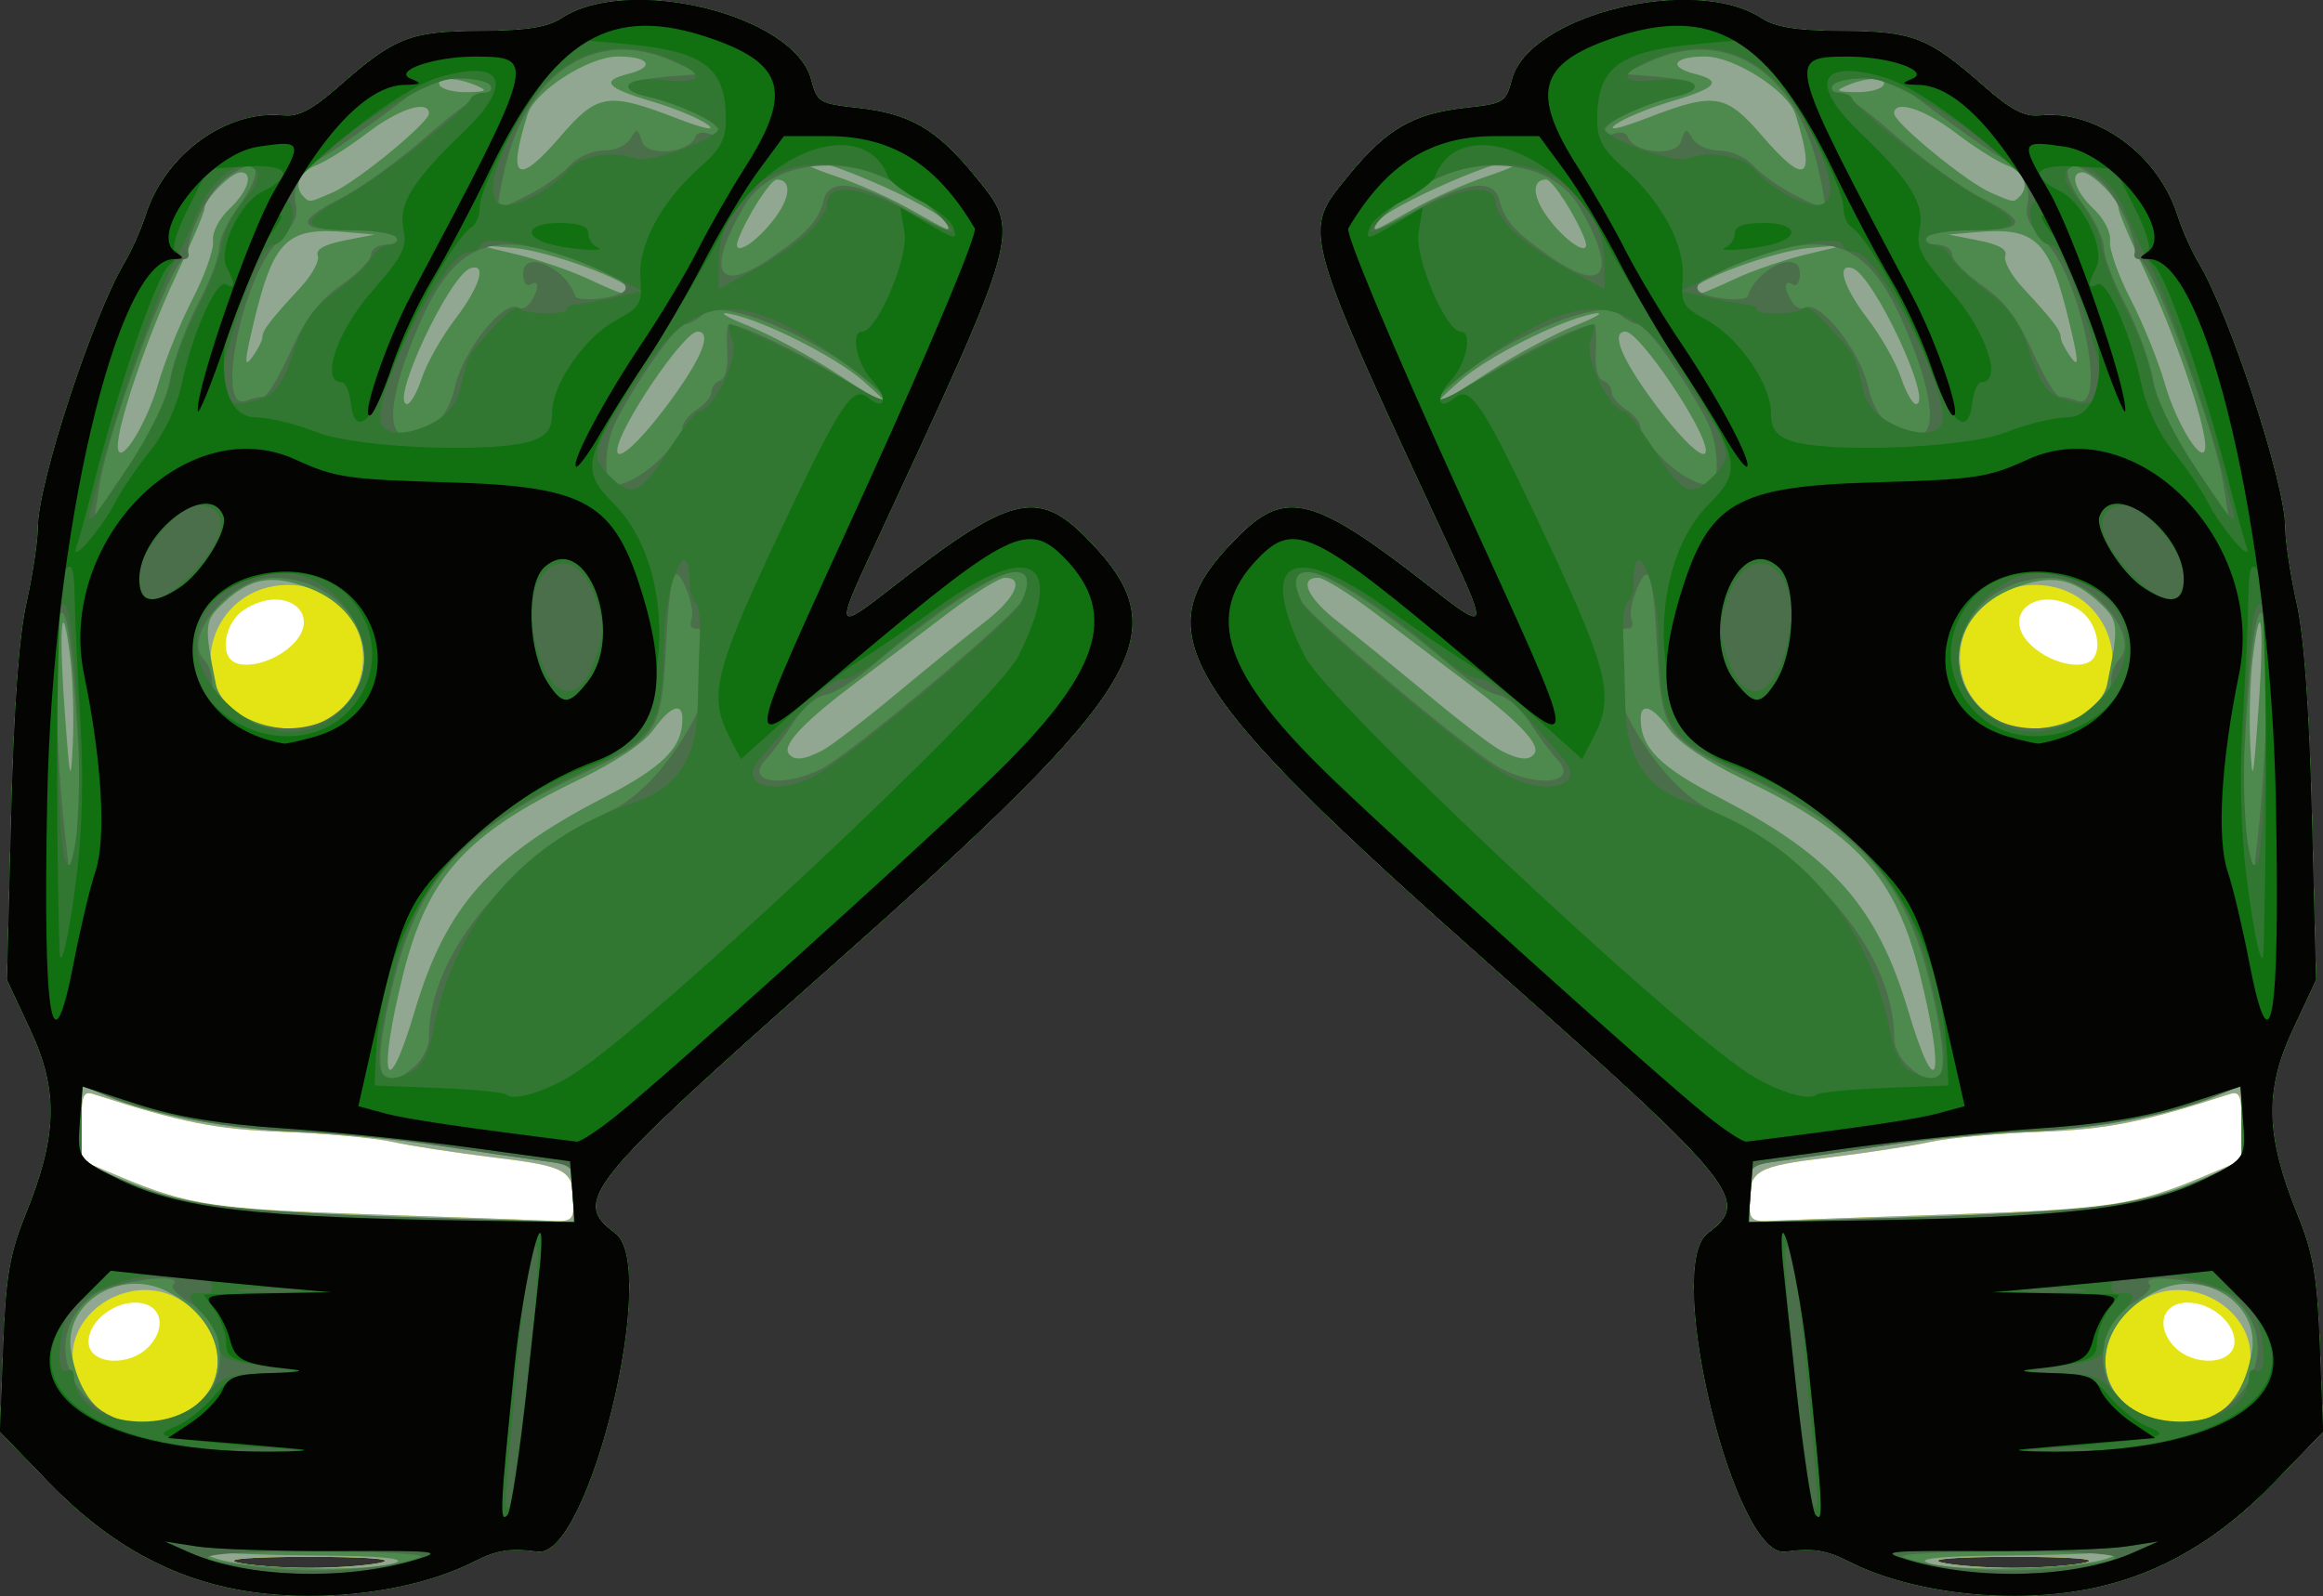 <?xml version="1.0" encoding="UTF-8" standalone="no"?>
<svg xmlns:rdf="http://www.w3.org/1999/02/22-rdf-syntax-ns#" xmlns="http://www.w3.org/2000/svg" height="254mm" width="369.6mm" version="1.1" xmlns:cc="http://creativecommons.org/ns#" xmlns:dc="http://purl.org/dc/elements/1.1/" viewBox="0 0 1309.618 900">
<rect x="0" y="0" width="1309.618" height="900" fill="#333333" stroke="none"/>
<g transform="translate(-251.76 295.73)">
<g transform="matrix(3.266 0 0 3.266 -570.53 -1369.4)">
<path d="m299.71 431.27c-1.182 0-2.312 0.185-3.394 0.555-1.018 0.347-2.686 1.224-3.494 1.836-2.705 2.049-4.107 6.532-2.826 9.037 0.496 0.971 1.393 1.563 2.662 1.758 1.741 0.267 4.141-0.219 6.461-1.309 3.142-1.477 5.429-3.709 6.119-5.977 0.967-3.176-1.584-5.9-5.527-5.9zm-32.615 84.439-0.084 0.004c-2.568 0.09-2.981 3.089-2.92 5.092 0.09 2.848-0.39 5.8 0.299 8.568 2.385 2.707 6.105 3.553 9.264 5.033 6.781 2.888 14.059 4.403 21.402 4.836 16.947 1.179 33.956 1.44 50.889 2.178 2.155-0.065 5.394 0.424 6.309-2.141 0.505-2.814 0.685-6.149-1.084-8.574-2.624-2.787-6.825-2.825-10.342-3.527-7.878-0.999-15.732-2.208-23.578-3.551-10.24-1.484-20.616-1-30.797-2.838-6.517-1.121-12.699-3.591-19.119-5.072l-0.238-0.008zm7.928 36.133c-4.732 0.03-9.781 3.811-9.818 8.787 0.125 3.508 4.006 5.219 7.098 4.818 4.785-0.191 9.798-4.615 8.678-9.689-0.586-2.705-3.388-4.024-5.957-3.916z" fill="#fff"/>
<path d="m291.14 602.85c-11.458-2.489-21.496-8.402-31.03-18.278l-8.354-8.653 0.564-14.651c0.468-12.144 1.135-16.056 3.898-22.863 5.493-13.53 5.698-21.403 0.829-31.817l-4.064-8.692 0.704-28.14c0.465-18.588 1.369-31.109 2.664-36.889 1.078-4.812 1.967-10.718 1.975-13.125 0.026-7.61 9.459-36.4 14.95-45.625 1.228-2.062 2.879-5.777 3.67-8.256 3.361-10.527 13.992-18.2 23.792-17.172 2.562 0.269 4.985-1.009 9.565-5.044 9.596-8.456 12.246-9.495 24.38-9.559 7.933-0.042 11.596-0.613 13.989-2.181 11.628-7.619 40.211-0.596 43.102 10.589 1.006 3.891 1.447 4.164 7.864 4.864 9.243 1.008 13.763 3.627 20.475 11.867 7.897 9.695 8.197 8.611-17.899 64.777-6.293 13.545-6.141 13.784 3.805 6.001 19.863-15.543 24.792-16.841 32.955-8.678 16.571 16.571 11.257 25.55-44.18 74.666-41.927 37.146-44.364 40.165-36.849 45.66 7.715 5.641-4.549 56.18-13.339 54.971-4.708-0.648-7.071-0.286-10.903 1.669-11.117 5.672-28.747 7.559-42.564 4.557zm26.547-4.357c2.288-0.582-2.583-0.954-12.5-0.954s-14.788 0.372-12.5 0.954c2.062 0.525 7.688 0.954 12.5 0.954s10.438-0.429 12.5-0.954zm-40.084-37.407c2.846-3.145 2.059-6.861-1.563-7.377-4.168-0.593-8.977 2.989-8.977 6.688 0 4.001 7.122 4.467 10.541 0.689zm73.19-24.78c-0.031-5.531-1.229-6.205-13.731-7.722-6.531-0.793-14.406-2.003-17.5-2.69-3.094-0.687-11.531-1.466-18.75-1.731-11.777-0.433-17.872-1.64-32.812-6.5-1.883-0.612-2.184 0.136-2.166 5.372l0.021 6.083 6.541 2.744c11.896 4.99 16.306 5.656 43.416 6.552 14.781 0.489 28.703 0.988 30.938 1.109 3.656 0.198 4.061-0.124 4.043-3.217zm-49.456-95.457c6.967-5.481 0.073-11.742-7.48-6.793-2.881 1.888-4.117 6.697-2.211 8.604 1.661 1.661 6.404 0.775 9.691-1.811z" fill="#e4e415"/>
<path d="m291.14 602.85c-11.458-2.489-21.496-8.402-31.03-18.278l-8.354-8.653 0.564-14.651c0.468-12.144 1.135-16.056 3.898-22.863 5.493-13.53 5.698-21.403 0.829-31.817l-4.064-8.692 0.704-28.14c0.465-18.588 1.369-31.109 2.664-36.889 1.078-4.812 1.967-10.718 1.975-13.125 0.026-7.61 9.459-36.4 14.95-45.625 1.228-2.062 2.879-5.777 3.67-8.256 3.361-10.527 13.992-18.2 23.792-17.172 2.562 0.269 4.985-1.009 9.565-5.044 9.596-8.456 12.246-9.495 24.38-9.559 7.933-0.042 11.596-0.613 13.989-2.181 11.628-7.619 40.211-0.596 43.102 10.589 1.006 3.891 1.447 4.164 7.864 4.864 9.243 1.008 13.763 3.627 20.475 11.867 7.897 9.695 8.197 8.611-17.899 64.777-6.293 13.545-6.141 13.784 3.805 6.001 19.863-15.543 24.792-16.841 32.955-8.678 16.571 16.571 11.257 25.55-44.18 74.666-41.927 37.146-44.364 40.165-36.849 45.66 7.715 5.641-4.549 56.18-13.339 54.971-4.708-0.648-7.071-0.286-10.903 1.669-11.117 5.672-28.747 7.559-42.564 4.557zm26.547-4.357c2.288-0.582-2.583-0.954-12.5-0.954s-14.788 0.372-12.5 0.954c2.062 0.525 7.688 0.954 12.5 0.954s10.438-0.429 12.5-0.954zm-35.894-25.094c7.811-2.723 9.963-10.857 4.569-17.268-9.872-11.732-28.541 0.93-19.791 13.423 3.387 4.835 8.602 6.153 15.222 3.845zm69-37.094c-0.031-5.531-1.229-6.205-13.731-7.722-6.531-0.793-14.406-2.003-17.5-2.69-3.094-0.687-11.531-1.466-18.75-1.731-11.777-0.433-17.872-1.64-32.812-6.5-1.883-0.612-2.184 0.136-2.166 5.372l0.021 6.083 6.541 2.744c11.896 4.99 16.306 5.656 43.416 6.552 14.781 0.489 28.703 0.988 30.938 1.109 3.656 0.198 4.061-0.124 4.043-3.217zm-43.336-82.959c12.007-6.141 7.569-23.604-6-23.604-13.204 0-18.472 16.922-7.176 23.052 4.104 2.227 9.462 2.451 13.176 0.552z" fill="#92a792"/>
<path d="m291.14 602.85c-11.458-2.489-21.496-8.402-31.03-18.278l-8.354-8.653 0.564-14.651c0.468-12.144 1.135-16.056 3.898-22.863 5.493-13.53 5.698-21.403 0.829-31.817l-4.064-8.692 0.704-28.14c0.465-18.588 1.369-31.109 2.664-36.889 1.078-4.812 1.967-10.718 1.975-13.125 0.026-7.61 9.459-36.4 14.95-45.625 1.228-2.062 2.879-5.777 3.67-8.256 3.361-10.527 13.992-18.2 23.792-17.172 2.562 0.269 4.985-1.009 9.565-5.044 9.596-8.456 12.246-9.495 24.38-9.559 7.933-0.042 11.596-0.613 13.989-2.181 11.628-7.619 40.211-0.596 43.102 10.589 1.006 3.891 1.447 4.164 7.864 4.864 9.243 1.008 13.763 3.627 20.475 11.867 7.897 9.695 8.197 8.611-17.899 64.777-6.293 13.545-6.141 13.784 3.805 6.001 19.863-15.543 24.792-16.841 32.955-8.678 16.571 16.571 11.257 25.55-44.18 74.666-41.927 37.146-44.364 40.165-36.849 45.66 7.715 5.641-4.549 56.18-13.339 54.971-4.708-0.648-7.071-0.286-10.903 1.669-11.117 5.672-28.747 7.559-42.564 4.557zm29.047-4.357c1.589-0.683-3.024-1.106-12.656-1.162-8.336-0.048-17.055-0.359-19.375-0.691-4.078-0.583-4.052-0.544 0.781 1.154 5.544 1.948 27.216 2.432 31.25 0.699zm-38.394-25.094c10.637-3.708 9.902-16.165-1.283-21.745-8.121-4.051-17.903 2.172-16.453 10.467 1.831 10.472 8.281 14.574 17.736 11.278zm69.019-38.58c0-4.847-0.082-4.934-5.312-5.636-2.922-0.392-11.219-1.612-18.438-2.711-7.219-1.099-18.188-2.174-24.375-2.387-11.534-0.398-24.724-2.888-32.493-6.134l-4.381-1.831v6.657 6.657l5.938 2.53c12.883 5.491 18.335 6.069 71.25 7.558l7.812 0.22v-4.923zm-27.412-31.639c5.303-17.842 13.077-26.644 32.309-36.577 10.565-5.457 13.853-8.731 13.853-13.795 0-2.918-2.124-2.105-4.98 1.905-1.636 2.297-6.572 5.607-12.898 8.649-19.477 9.367-26.115 16.713-30.303 33.541-4.52 18.158-2.958 23.017 2.018 6.276zm-59.479-60.73c-1.416-11.596-2.05-6.046-0.996 8.723 0.896 12.555 1.059 13.257 1.412 6.07 0.219-4.469 0.032-11.125-0.416-14.793zm129.79 15.866c1.502-0.785 7.23-5.175 12.73-9.756 5.5-4.581 12.391-10.174 15.312-12.429 5.301-4.091 6.929-7.639 3.504-7.639-0.995 0-5.354 2.697-9.688 5.993s-11.535 8.735-16.004 12.086c-8.735 6.55-12.664 10.645-11.703 12.199 0.838 1.355 2.655 1.214 5.848-0.454zm-86.25-4.97c10.569-5.405 9.238-18.65-2.317-23.063-6.365-2.431-10.102-1.802-14.721 2.479-3.393 3.144-3.46 3.842-1.365 14.206 1.179 5.837 12.077 9.613 18.404 6.377zm-28.352-58.44c1.114-3.871 3.768-10.407 5.898-14.523 2.129-4.116 3.721-8.636 3.536-10.044-0.191-1.454 1.037-3.849 2.844-5.546 3.217-3.023 4.221-6.301 1.929-6.301-1.609 0-6.25 4.623-6.25 6.226 0 0.674-2.196 5.877-4.88 11.562-4.932 10.445-10.154 25.749-10.078 29.531 0.08 3.934 4.884-3.549 7.001-10.905zm88.383 3.04c5.497-7.487 7.248-11.953 4.685-11.953-2.414 0-13.861 16.966-13.861 20.544 0 2.134 4.164-1.764 9.176-8.591zm-42.859-4.033c0.831-2.519 3.406-7.062 5.722-10.096 4.262-5.584 5.508-9.709 2.648-8.77-3.669 1.205-14.058 23.445-10.952 23.445 0.589 0 1.751-2.061 2.583-4.58zm76.182 0.639c-4.844-4.251-17.309-10.527-23.125-11.644-2.062-0.396-0.656 0.517 3.125 2.03s10.531 5.138 15 8.056c9.703 6.338 10.856 6.697 5 1.558zm-103.75-7.601c0-1.169 1.341-2.915 6.647-8.656 1.937-2.096 3.245-4.531 2.907-5.412-0.407-1.061 1.145-1.946 4.603-2.624l5.218-1.023-5.073-0.432c-10.118-0.862-12.431 1.455-15.858 15.886-1.563 6.585-1.597 7.635-0.181 5.699 0.955-1.306 1.736-2.853 1.736-3.438zm63.75-7.902c0-1.705-14.193-6.956-20.216-7.48l-6.659-0.579 6.875 1.637c3.781 0.9 9.406 2.822 12.5 4.271 6.029 2.824 7.5 3.245 7.5 2.151zm24.992-13.045c2.484-3.488 2.51-6.261 0.058-6.261-1.07 0-5.131 6.309-6.655 10.341-1.284 3.397 3.286 0.57 6.598-4.08zm29.366 1.211c-1.777-2.876-23.674-12.322-25.147-10.849-0.342 0.342 2.367 1.605 6.021 2.806 3.654 1.201 9.456 3.784 12.893 5.741 6.987 3.977 7.35 4.111 6.233 2.303zm-105.98-5.244c4.123-1.795 16.621-12.044 16.621-13.63 0-2.457-5.154-0.835-10.632 3.347-3.203 2.445-7.183 4.962-8.846 5.594-2.906 1.105-3.935 3.632-2.189 5.378 1.075 1.075 0.957 1.091 5.045-0.689zm39.364-9.727c6.323-7.342 8.181-7.637 19.832-3.152 4.846 1.866 7.055 2.336 5.55 1.183-1.375-1.054-5.734-2.87-9.686-4.036-7.836-2.313-8.877-3.524-4.064-4.732 4.771-1.197 3.722-3.013-1.74-3.013-5.044 0-14.333 5.952-15.608 10-3.561 11.309-1.792 12.469 5.716 3.751zm-14.618-8.751c-3.489-1.499-7.177-1.499-6.25 0 0.425 0.688 2.567 1.21 4.761 1.162 3.362-0.074 3.596-0.257 1.489-1.162z" fill="#4e894e"/>
<path d="m291.14 602.85c-11.458-2.489-21.496-8.402-31.03-18.278l-8.354-8.653 0.564-14.651c0.468-12.144 1.135-16.056 3.898-22.863 5.493-13.53 5.698-21.403 0.829-31.817l-4.064-8.692 0.704-28.14c0.465-18.588 1.369-31.109 2.664-36.889 1.078-4.812 1.967-10.718 1.975-13.125 0.026-7.61 9.459-36.4 14.95-45.625 1.228-2.062 2.879-5.777 3.67-8.256 3.361-10.527 13.992-18.2 23.792-17.172 2.562 0.269 4.985-1.009 9.565-5.044 9.596-8.456 12.246-9.495 24.38-9.559 7.933-0.042 11.596-0.613 13.989-2.181 11.628-7.619 40.211-0.596 43.102 10.589 1.006 3.891 1.447 4.164 7.864 4.864 9.243 1.008 13.763 3.627 20.475 11.867 7.897 9.695 8.197 8.611-17.899 64.777-6.293 13.545-6.141 13.784 3.805 6.001 19.863-15.543 24.792-16.841 32.955-8.678 16.571 16.571 11.257 25.55-44.18 74.666-41.927 37.146-44.364 40.165-36.849 45.66 7.715 5.641-4.549 56.18-13.339 54.971-4.708-0.648-7.071-0.286-10.903 1.669-11.117 5.672-28.747 7.559-42.564 4.557zm33.094-5.244c1.487-0.551-6.667-0.989-18.431-0.989-21.25 0-24.243 1.285-6.866 2.947 8.682 0.83 20.174-0.059 25.297-1.958zm-41.776-24.027c8.72-3.315 9.925-15.148 2.031-19.948-2.018-1.227-3.296-2.604-2.84-3.06 2.338-2.338-10.787-0.604-13.888 1.835-11.698 9.201 0.388 26.613 14.696 21.173zm68.353-38.76c0-4.847-0.082-4.934-5.312-5.636-2.922-0.392-11.219-1.612-18.438-2.711-7.219-1.099-18.188-2.174-24.375-2.387-11.534-0.398-24.724-2.888-32.493-6.134l-4.381-1.831v6.657 6.657l5.938 2.53c12.883 5.491 18.335 6.069 71.25 7.558l7.812 0.22v-4.923zm-27.286-22.145c1.257-1.138 2.283-3.247 2.28-4.688-0.032-14.047 12.964-30.21 31.678-39.394 12.133-5.955 23.588-31.368 14.132-31.351-0.589 0.001-0.793-0.722-0.454-1.607 0.34-0.885-0.095-3.276-0.967-5.312-2.095-4.899-2.787-2.773-3.51 10.785-0.753 14.129-1.381 15.032-14.938 21.47-20.148 9.568-27.891 18.272-32.184 36.183-3.776 15.753-2.606 19.861 3.963 13.916zm-58.311-56.681c-1.048-17.331-1.964-23.166-3.303-21.039-1.046 1.661-0.428 24.273 1.019 37.289l0.764 6.875 1.157-5c0.636-2.75 0.799-10.906 0.363-18.125zm128.46 5.439c5.041-2.607 32.985-26.068 34.454-28.927 5.287-10.289-6.684-4.976-26.522 11.772-2.658 2.244-6.014 4.251-7.457 4.461-1.443 0.209-3.893 2.349-5.444 4.755s-3.68 5.266-4.73 6.354c-3.824 3.964 2.956 5.072 9.7 1.584zm-82.75-10.35c8.752-8.752 1.358-22.596-12.067-22.596-7.223 0-15.783 10.245-11.848 14.181 0.726 0.726 1.319 2.282 1.319 3.458 0 7.99 16.043 11.51 22.596 4.957zm-29.792-56.855c0.622-3.374 2.777-9.219 4.788-12.988 2.012-3.77 3.658-8.072 3.658-9.56s1.406-4.612 3.125-6.942c5.113-6.93 3.839-9.763-2.241-4.98-2.88 2.266-6.791 10.413-6.14 12.793 0.141 0.516-0.216 0.938-0.793 0.938-2.068 0-13.003 29.149-14.537 38.75l-0.899 5.625 5.954-8.75c3.846-5.652 6.354-10.922 7.085-14.884zm84.324 14.014c2.267-2.197 4.122-4.724 4.122-5.614 0-0.891 1.125-2.322 2.5-3.18s2.5-2.223 2.5-3.031c0-0.809 0.684-1.698 1.52-1.977 0.908-0.303 1.396-2.36 1.211-5.104-0.17-2.529-0.022-4.597 0.329-4.597 2.064 0 12.373 4.91 18.768 8.939 7.745 4.879 10.724 5.475 5.536 1.107-9.687-8.157-25.544-14.688-28.713-11.827-1.085 0.98-2.578 1.782-3.316 1.782-1.361 0-8.423 10.016-11.898 16.875-1.513 2.986-2.086 8.375-1.097 10.312 0.758 1.484 5.171-0.42 8.537-3.683zm-37.64-7.349c0.881-0.731 1.989-3.096 2.464-5.256 1.406-6.4 8.505-15.288 10.987-13.755 0.6 0.371 1.582-0.101 2.182-1.048 1.476-2.33 1.411-3.92-0.121-2.973-0.688 0.425-1.25-0.424-1.25-1.885 0-4.252 7.313-1.079 9.017 3.912 0.197 0.576 2.474 0.703 5.06 0.282 6.034-0.983 4.531-3.138-4.504-6.46-16.152-5.938-22.273-2.824-29.037 14.776-5.452 14.185-3.255 19.425 5.202 12.406zm-30.584-3.656c0.66 0 2.78-3.522 4.711-7.826 2.577-5.743 4.891-8.782 8.698-11.42 2.853-1.977 5.187-4.362 5.187-5.299 0-0.938 1.158-1.705 2.574-1.705s2.226-0.562 1.801-1.25-4.114-1.25-8.199-1.25c-9.033 0-9.374-1.471-1.29-5.567 3.375-1.71 9.984-6.491 14.688-10.624 4.703-4.133 9.288-7.525 10.188-7.537 0.9-0.012 1.289-0.584 0.864-1.272-1.184-1.916-9.812-1.484-12.558 0.629-6.346 4.883-13.672 10.139-16.037 11.507-3.909 2.26-5.807 5.444-5.049 8.466 0.479 1.91-0.413 3.767-3.055 6.36-6.184 6.069-10.911 29.547-5.534 27.484 0.997-0.383 2.353-0.696 3.013-0.696zm87.97-24.193c6.074-4.235 7.873-6.237 8.752-9.741 0.984-3.923 5.882-3.225 15.221 2.167 6.139 3.545 7.606 3.804 5.243 0.926-9.131-11.122-28.234-12.279-34.197-2.072-6.76 11.574-4.582 15.387 4.981 8.719zm-42.138-10.674c2.551-1.302 5.709-3.552 7.019-5 1.34-1.482 3.909-2.633 5.875-2.633 1.958 0 4.005-0.914 4.657-2.079 1.038-1.854 1.252-1.798 1.989 0.523 0.859 2.708 8.278 2.004 9.24-0.876 0.216-0.648 1.201-0.868 2.188-0.489 0.987 0.379 1.794 0.17 1.794-0.464 0-1.45-6.812-4.741-12.316-5.95-5.385-1.183-3.622-2.886 3.566-3.445l5.625-0.437-4.647-2.142c-13.139-6.055-25.232 1.611-29.153 18.479-0.88 3.784-1.346 6.88-1.037 6.88 0.309 0 2.649-1.065 5.2-2.367z" fill="#4b6f4a"/>
<path d="m291.14 602.85c-11.458-2.489-21.496-8.402-31.03-18.278l-8.354-8.653 0.564-14.651c0.468-12.144 1.135-16.056 3.898-22.863 5.493-13.53 5.698-21.403 0.829-31.817l-4.064-8.692 0.704-28.14c0.465-18.588 1.369-31.109 2.664-36.889 1.078-4.812 1.967-10.718 1.975-13.125 0.026-7.61 9.459-36.4 14.95-45.625 1.228-2.062 2.879-5.777 3.67-8.256 3.361-10.527 13.992-18.2 23.792-17.172 2.562 0.269 4.985-1.009 9.565-5.044 9.596-8.456 12.246-9.495 24.38-9.559 7.933-0.042 11.596-0.613 13.989-2.181 11.628-7.619 40.211-0.596 43.102 10.589 1.006 3.891 1.447 4.164 7.864 4.864 9.243 1.008 13.763 3.627 20.475 11.867 7.897 9.695 8.197 8.611-17.899 64.777-6.293 13.545-6.141 13.784 3.805 6.001 19.863-15.543 24.792-16.841 32.955-8.678 16.571 16.571 11.257 25.55-44.18 74.666-41.927 37.146-44.364 40.165-36.849 45.66 7.715 5.641-4.549 56.18-13.339 54.971-4.708-0.648-7.071-0.286-10.903 1.669-11.117 5.672-28.747 7.559-42.564 4.557zm32.066-4.797c5.122-1.53 4.176-1.641-13.125-1.542-10.254 0.059-21.176-0.284-24.269-0.762l-5.625-0.869 4.322 1.916c9.846 4.364 26.485 4.904 38.697 1.257zm19.702-31.82c1.337-11.899 2.037-21.878 1.554-22.177-1.162-0.718-2 4.495-3.626 22.561-2.066 22.957-2.078 23.185-1.191 22.186 0.457-0.515 1.926-10.672 3.263-22.571zm-41.159 12.599c-2.578-0.27-6.797-0.27-9.375 0-2.578 0.27-0.469 0.49 4.688 0.49s7.266-0.221 4.688-0.49zm-14.611-8.969c2.898-3.471 3.994-3.889 10.64-4.057 4.075-0.103 5.721-0.392 3.659-0.643-10.5-1.275-11.875-1.771-11.875-4.284 0-1.375-1.381-3.881-3.068-5.568-2.678-2.678-2.389-3.732 0.881-3.216 0.516 0.081 0.938-0.359 0.938-0.979 0-5.2-20.196-1.96-24.299 3.898-2.153 3.074-2.731 11.609-0.701 10.354 0.688-0.425 1.25 0.054 1.25 1.065 0 8.245 16.468 10.747 22.576 3.43zm15.861-18.531c-2.578-0.27-6.797-0.27-9.375 0-2.578 0.27-0.469 0.49 4.688 0.49s7.266-0.221 4.688-0.49zm47.572-16.842-0.384-5.253-16.875-2.308c-9.281-1.269-24.188-2.802-33.125-3.406-11.927-0.806-18.661-1.934-25.312-4.24l-9.062-3.141v6.63 6.63l7.188 3.149c11.802 5.171 22.457 6.325 64.447 6.981l13.509 0.211-0.384-5.253zm-27.323-20.963c1.262-0.675 2.649-3.316 3.119-5.938 3.501-19.522 16.087-34.082 34.802-40.258 7.447-2.458 10.865-7.64 11.044-16.747 0.084-4.244 0.251-9.863 0.372-12.487 0.121-2.623-0.228-5.047-0.777-5.386-0.548-0.339-0.997-1.749-0.997-3.134 0-9.483-4.16-0.816-4.359 9.082-0.316 15.703-1.213 17.182-14.142 23.304-20.203 9.567-28.742 18.833-32.746 35.533-3.919 16.347-3.151 19.688 3.683 16.031zm-58.02-60.03c-0.905-17.726-1.682-22.381-3.306-19.806-1.1 1.745-0.178 40.252 1.044 43.556 1.677 4.538 2.999-9.333 2.262-23.75zm127.58 9.01c5.885-3.243 33.846-26.79 35.19-29.635 4.76-10.074-7.16-5.406-24.421 9.564-2.258 1.958-5.14 3.561-6.403 3.561-1.96 0-5.662 3.589-14.379 13.938-3.816 4.531 3.191 6.332 10.012 2.573zm-81.9-11.42c10.795-10.795-3.838-29.086-17.582-21.978-9.021 4.665-10.125 13.463-2.612 20.827 6.542 6.413 14.48 6.866 20.194 1.151zm43.615-8.547c1.615-4.661 1.615-5.939 0-10.611-3.749-10.845-12.79-5.551-10.637 6.229 2.022 11.063 7.535 13.334 10.637 4.382zm-70.05-14.343c6.658-6.509 7.271-12.206 1.315-12.206-3.021 0-9.976 8.164-9.976 11.71 0 5.84 3.019 6.012 8.662 0.496zm-10.214-19.393c3.537-5.47 6.573-11.787 6.976-14.509 0.392-2.652 2.437-8.134 4.543-12.182 2.107-4.048 4.024-9.017 4.259-11.043 0.236-2.025 1.944-5.484 3.797-7.685 2.309-2.744 2.963-4.407 2.081-5.289-2.478-2.478-7.553 1.309-10.153 7.575-1.357 3.27-3.288 7.406-4.291 9.191-2.214 3.939-9.973 25.849-11.909 33.63-0.77 3.094-1.685 6.609-2.035 7.812-1.17 4.031 0.427 2.252 6.731-7.5zm92.802-2.147c2.406-3.748 4.777-6.837 5.267-6.865 2.557-0.145 7.009-9.226 5.923-12.082-0.621-1.633-0.849-2.968-0.507-2.968 1.318 0 16.45 7.454 21.504 10.592 6.949 4.316 6.766 2.435-0.28-2.872-18.818-14.173-27.159-13.84-37.067 1.481-8.159 12.617-8.405 13.483-4.84 17.048 3.754 3.754 5.214 3.121 10-4.334zm-39.98-5.251c2.372-1.401 3.796-3.498 4.339-6.392 0.444-2.368 1.342-4.946 1.994-5.727 4.932-5.906 7.255-8.022 7.995-7.281 1.043 1.043 8.152 1.158 8.152 0.131 0-0.401 0.703-0.765 1.562-0.809 0.859-0.044 3.812-0.587 6.562-1.207l5-1.127-6.875-3.359c-7.955-3.886-20.375-6.643-21.033-4.669-0.234 0.701-1.172 1.275-2.085 1.275-4.222 0-16.905 24.878-15.092 29.603 0.87 2.266 5.244 2.064 9.48-0.439zm-29.747-4.031c2.086-0.793 3.559-3.056 5.088-7.812 1.655-5.147 3.334-7.564 7.26-10.446 2.809-2.062 5.639-4.734 6.287-5.938 0.649-1.203 2.036-2.188 3.084-2.188 1.048 0 1.557-0.562 1.132-1.25-0.425-0.688-3.8-1.25-7.5-1.25-8.978 0-9.364-1.434-1.526-5.668 5.985-3.233 20.96-14.934 21.942-17.144 0.229-0.516 1.247-0.938 2.261-0.938 1.014 0 1.497-0.562 1.072-1.25s-3.021-1.25-5.769-1.25c-7.554 0-32.11 18.246-28.89 21.466 1.675 1.675-0.599 7.284-2.952 7.284-1.612 0-5.052 8.233-8.016 19.18-2.077 7.672-0.189 9.756 6.525 7.203zm94.164-28.662c1.685-1.685 3.063-3.792 3.063-4.683 0-3.798 5.37-3.301 14.233 1.318 7.904 4.118 8.571 4.289 6.002 1.538-15.058-16.129-38.919-11.462-38.973 7.621l-0.012 4.141 6.312-3.435c3.472-1.889 7.69-4.814 9.375-6.498zm-47.812-5.982c2.2-1.105 4.865-3.099 5.922-4.429 2.08-2.62 7.765-3.667 11.932-2.199 2.447 0.862 14.268-3.439 14.27-5.193 0.002-1.06-7.577-4.463-12.202-5.479-5.935-1.304-3.537-3.599 2.991-2.863 6.686 0.754 7.082-1.028 0.81-3.648-11.134-4.652-20.9-0.148-27.232 12.559-5.456 10.949-4.16 15.105 3.509 11.252z" fill="#317731"/>
<path d="m291.14 602.85c-11.458-2.489-21.496-8.402-31.03-18.278l-8.354-8.653 0.564-14.651c0.468-12.144 1.135-16.056 3.898-22.863 5.493-13.53 5.698-21.403 0.829-31.817l-4.064-8.692 0.704-28.14c0.465-18.588 1.369-31.109 2.664-36.889 1.078-4.812 1.967-10.718 1.975-13.125 0.026-7.61 9.459-36.4 14.95-45.625 1.228-2.062 2.879-5.777 3.67-8.256 3.361-10.527 13.992-18.2 23.792-17.172 2.562 0.269 4.985-1.009 9.565-5.044 9.596-8.456 12.246-9.495 24.38-9.559 7.933-0.042 11.596-0.613 13.989-2.181 11.628-7.619 40.211-0.596 43.102 10.589 1.006 3.891 1.447 4.164 7.864 4.864 9.243 1.008 13.763 3.627 20.475 11.867 7.897 9.695 8.197 8.611-17.899 64.777-6.293 13.545-6.141 13.784 3.805 6.001 19.863-15.543 24.792-16.841 32.955-8.678 16.571 16.571 11.257 25.55-44.18 74.666-41.927 37.146-44.364 40.165-36.849 45.66 7.715 5.641-4.549 56.18-13.339 54.971-4.708-0.648-7.071-0.286-10.903 1.669-11.117 5.672-28.747 7.559-42.564 4.557zm32.241-4.762c5.149-1.517 4.182-1.631-13.194-1.554-10.312 0.046-21.281-0.308-24.375-0.785l-5.625-0.869 4.322 1.916c9.835 4.359 26.574 4.915 38.872 1.292zm19.321-29.595c1.24-11.344 2.306-21.295 2.369-22.114 1.008-13.023-2.93 3.085-4.49 18.364-2.495 24.435-2.622 27.142-1.201 25.562 0.588-0.653 2.083-10.469 3.322-21.812zm-48.14 9.826c-15.428-1.265-16.691-1.603-12.39-3.32 1.78-0.71 4.697-3.027 6.482-5.149 2.892-3.437 4.038-3.878 10.514-4.045 3.998-0.103 5.581-0.392 3.518-0.643-10.795-1.311-11.875-1.726-11.875-4.574 0-1.535-0.876-4.04-1.946-5.568l-1.946-2.778 11.008-0.194 11.008-0.194-10-0.895c-5.5-0.492-14.065-1.328-19.033-1.858l-9.033-0.963-5.03 5.03c-14.065 14.065 1.038 26.268 32.47 26.236 8.801-0.009 8.572-0.075-3.749-1.085zm56.009-43.829-0.384-5.253-16.875-2.312c-9.281-1.271-23.906-2.782-32.5-3.356-10.881-0.728-18.532-1.985-25.2-4.142l-9.575-3.097-0.441 5.549c-0.534 6.713-0.437 6.88 5.848 10.065 10.884 5.516 23.598 7.019 64.127 7.584l15.384 0.214-0.384-5.253zm0.241-20.331c13.749-8.809 72.899-64.407 76.756-72.146 8.305-16.666 2.347-20.129-14.188-8.247-5.053 3.631-11.091 7.743-13.42 9.138-2.328 1.395-7.848 5.769-12.266 9.721l-8.033 7.185-1.924-3.721c-3.846-7.438-2.745-11.569 10.525-39.47 8.741-18.38 10.808-21.341 13.396-19.193 2.961 2.457 3.464-0.051 0.618-3.08-2.651-2.822-3.752-8.352-1.662-8.352 2.553 0 7.986-12.744 7.282-17.081l-0.704-4.339 4.382 2.585c5.247 3.096 5.627 3.149 4.67 0.657-0.407-1.06-2.948-3.055-5.647-4.431s-5.201-3.27-5.561-4.207c-4.042-10.534-21.178-4.717-28.665 9.732-2.554 4.928-8.835 15.535-13.96 23.571-10.106 15.848-10.418 17.457-4.535 23.393 11.623 11.727 9.693 39.771-3.063 44.513-23.553 8.756-37.059 26.74-38.151 50.801l-0.225 4.962 11.032 0.434c6.068 0.239 11.354 0.757 11.748 1.15 1.184 1.184 6.939-0.59 11.595-3.572zm-85.84-33.95c1.002-7.954 1.244-17.462 0.681-26.722-0.48-7.906-0.921-17.441-0.978-21.188-0.084-5.453-0.417-6.5-1.667-5.245-1.307 1.312-1.8 34.77-0.968 65.703 0.116 4.296 1.625-2.162 2.933-12.549zm47.336-29.081c4.997-5.593 4.942-13.501-0.136-19.184-7.973-8.924-27.603-2.906-27.603 8.461 0 13.581 18.719 20.817 27.738 10.722zm40.921-4.684c6.561-8.341-0.233-26.311-7.477-19.779-3.241 2.923-2.885 14.663 0.607 19.992 2.557 3.902 3.66 3.868 6.87-0.213zm-70.512-16.211c3.964-2.597 8.546-10.037 7.639-12.402-2.441-6.36-14.536 2.739-14.536 10.935 0 4.026 2.259 4.507 6.897 1.468zm-10.997-14.871c1.051-2.062 3.734-6.001 5.961-8.753 2.504-3.093 4.603-7.583 5.499-11.761 1.898-8.851 5.995-18.003 7.611-17.004 1.589 0.982 1.635-0.106 0.125-2.929-1.595-2.98 2.179-11.109 6.056-13.043 5.812-2.9 4.689-4.808-2.585-4.392l-6.688 0.382-3.462 6.867c-1.955 3.877-2.905 7.053-2.182 7.294 0.704 0.235 0.209 1.363-1.101 2.508-2.241 1.959-8.774 21.043-13.215 38.603-1.081 4.275-2.324 8.775-2.762 10-1.166 3.263 4.373-3.121 6.744-7.772zm72.144-10.594c2.397-0.911 3.206-2.11 3.206-4.75 0-4.931 5.593-13.028 11.045-15.99 4.181-2.272 4.547-2.902 4.202-7.231-0.455-5.703 3.608-13.282 10.261-19.141 3.548-3.125 4.492-4.876 4.492-8.335 0-8.86-3.722-11.708-16.905-12.94l-8.085-0.755-4.443 4.71c-4.875 5.169-13.068 20.401-13.068 24.295 0 1.352-0.609 2.834-1.354 3.294-2.81 1.737-10.087 14.643-13.522 23.983-3.674 9.987-6.673 12.529-7.394 6.265-0.218-1.891-0.921-3.438-1.562-3.438-3.744 0-0.867-8.704 5.15-15.579 5.341-6.104 6.197-7.762 5.543-10.739-0.966-4.397 1.492-8.414 10.31-16.853 8.867-8.485 7-12.732-4.17-9.487-9.393 2.729-33.592 23.908-27.317 23.908 0.411 0-0.417 1.481-1.84 3.29-9.379 11.923-10.921 31.402-2.495 31.519 2.352 0.033 7.089 1.188 10.527 2.567 6.954 2.79 31.366 3.706 37.419 1.405zm3.299-33.754c-5.293-1.258-4.591-3.777 1.053-3.777 3.57 0 5.104 0.532 5.104 1.771 0 0.974 0.703 2.057 1.562 2.407 2.042 0.832-3.812 0.527-7.72-0.401z" fill="#117111"/>
<path d="m291.14 602.85c-11.458-2.489-21.496-8.402-31.03-18.278l-8.354-8.653 0.564-14.651c0.468-12.144 1.135-16.056 3.898-22.863 5.493-13.53 5.698-21.403 0.829-31.817l-4.064-8.692 0.704-28.14c0.465-18.588 1.369-31.109 2.664-36.889 1.078-4.812 1.967-10.718 1.975-13.125 0.026-7.61 9.459-36.4 14.95-45.625 1.228-2.062 2.879-5.777 3.67-8.256 3.361-10.527 13.992-18.2 23.792-17.172 2.562 0.269 4.985-1.009 9.565-5.044 9.596-8.456 12.246-9.495 24.38-9.559 7.933-0.042 11.596-0.613 13.989-2.181 11.628-7.619 40.211-0.596 43.102 10.589 1.006 3.891 1.447 4.164 7.864 4.864 9.243 1.008 13.763 3.627 20.475 11.867 7.897 9.695 8.197 8.611-17.899 64.777-6.293 13.545-6.141 13.784 3.805 6.001 19.863-15.543 24.792-16.841 32.955-8.678 16.571 16.571 11.257 25.55-44.18 74.666-41.927 37.146-44.364 40.165-36.849 45.66 7.715 5.641-4.549 56.18-13.339 54.971-4.708-0.648-7.071-0.286-10.903 1.669-11.117 5.672-28.747 7.559-42.564 4.557zm32.241-4.762c5.149-1.517 4.182-1.631-13.194-1.554-10.312 0.046-21.281-0.308-24.375-0.785l-5.625-0.869 4.322 1.916c9.835 4.359 26.574 4.915 38.872 1.292zm19.321-29.595c1.24-11.344 2.306-21.295 2.369-22.114 1.008-13.023-2.93 3.085-4.49 18.364-2.495 24.435-2.622 27.142-1.201 25.562 0.588-0.653 2.083-10.469 3.322-21.812zm-39.391 10.432c-2.406-0.23-8.464-0.751-13.461-1.159l-9.086-0.741 4.086-2.734c2.247-1.504 4.641-3.986 5.32-5.516 1.061-2.393 2.285-2.81 8.75-2.982 4.443-0.118 5.727-0.384 3.141-0.65-8.252-0.849-9.703-1.544-10.584-5.077-0.473-1.897-1.748-4.433-2.832-5.636-1.862-2.066-1.353-2.198 9.16-2.381l11.131-0.194-10-0.895c-5.5-0.492-14.065-1.328-19.033-1.858l-9.033-0.963-5.03 5.03c-14.37 14.37 0.448 26.332 32.47 26.209 5.156-0.02 7.406-0.224 5-0.453zm47.259-44.435-0.384-5.253-16.875-2.312c-9.281-1.271-23.906-2.782-32.5-3.356-10.881-0.728-18.532-1.985-25.2-4.142l-9.575-3.097-0.441 5.549c-0.534 6.713-0.437 6.88 5.848 10.065 10.884 5.516 23.598 7.019 64.127 7.584l15.384 0.214-0.384-5.253zm7.612-13.14c9.167-7.397 50.755-44.831 64.644-58.187 18.766-18.046 22.209-28.278 12.785-38.002-6.31-6.51-9.549-4.944-36.452 17.624-20.157 16.909-20.367 19.629 2.35-30.343 11.163-24.557 19.04-43.393 18.516-44.281-6.543-11.083-14.238-15.92-25.328-15.92h-7.611l-4.367 5.938c-2.402 3.266-6.653 10.368-9.447 15.782-2.794 5.415-7.212 13.008-9.818 16.875-2.606 3.867-6.303 9.728-8.217 13.024-1.913 3.297-3.73 5.743-4.036 5.437-0.865-0.865 5.013-11.849 11.49-21.471 3.224-4.79 7.508-11.952 9.519-15.915 2.011-3.963 5.655-10.329 8.097-14.147 8.259-12.91 6.984-17.949-5.655-22.346-17.413-6.059-27.242-0.203-38.413 22.888-3.11 6.429-7.571 14.866-9.914 18.75-2.342 3.884-5.429 10.571-6.859 14.86-1.43 4.289-3.093 8.104-3.697 8.477-2.015 1.245 2.583-12.424 6.947-20.651 21.75-41.01 21.799-41.191 11.094-41.231-7.111-0.026-14.445 2.527-11.06 3.852 1.998 0.782 1.772 0.969-1.26 1.041-9.351 0.222-21.744 18.128-30.774 44.463-2.593 7.562-4.757 12.859-4.81 11.769-0.204-4.231 9.07-30.895 13.171-37.87 5.046-8.583 4.951-8.852-2.735-7.7-8.429 1.264-19.19 15.095-14.201 18.252 1.479 0.936 1.415 1.139-0.367 1.155-9.884 0.087-20.926 47.229-21.847 93.27-0.765 38.237 0.807 47.777 4.614 27.999 1.125-5.844 2.788-12.824 3.696-15.513 1.909-5.653 1.143-19.055-1.942-33.971-4.762-23.028 17.667-45.82 36.553-37.144 6.694 3.075 8.984 3.418 26.089 3.898 24.28 0.683 28.932 3.389 33.836 19.682 4.817 16.007 2.317 24.568-8.318 28.486-8.427 3.105-16.876 8.838-24.827 16.847-7.546 7.602-8.723 10.39-13.676 32.397l-2.32 10.307 4.598 1.238c3.723 1.002 13.077 2.383 33.078 4.882 0.617 0.077 3.71-1.949 6.875-4.503zm-52.278-65.362c18.514-5.143 12.201-30.597-7.051-28.427-19.521 2.2-17.932 26.196 1.958 29.562 0.344 0.058 2.635-0.453 5.093-1.135zm47.316-9.539c6.561-8.341-0.233-26.311-7.477-19.779-3.241 2.923-2.885 14.663 0.607 19.992 2.557 3.902 3.66 3.868 6.87-0.213zm-70.512-16.211c3.964-2.597 8.546-10.037 7.639-12.402-2.441-6.36-14.536 2.739-14.536 10.935 0 4.026 2.259 4.507 6.897 1.468z" fill="#040503"/>
</g>
<g transform="matrix(-3.266 0 0 3.266 2383.7 -1369.4)">
<path d="m299.71 431.27c-1.182 0-2.312 0.185-3.394 0.555-1.018 0.347-2.686 1.224-3.494 1.836-2.705 2.049-4.107 6.532-2.826 9.037 0.496 0.971 1.393 1.563 2.662 1.758 1.741 0.267 4.141-0.219 6.461-1.309 3.142-1.477 5.429-3.709 6.119-5.977 0.967-3.176-1.584-5.9-5.527-5.9zm-32.615 84.439-0.084 0.004c-2.568 0.09-2.981 3.089-2.92 5.092 0.09 2.848-0.39 5.8 0.299 8.568 2.385 2.707 6.105 3.553 9.264 5.033 6.781 2.888 14.059 4.403 21.402 4.836 16.947 1.179 33.956 1.44 50.889 2.178 2.155-0.065 5.394 0.424 6.309-2.141 0.505-2.814 0.685-6.149-1.084-8.574-2.624-2.787-6.825-2.825-10.342-3.527-7.878-0.999-15.732-2.208-23.578-3.551-10.24-1.484-20.616-1-30.797-2.838-6.517-1.121-12.699-3.591-19.119-5.072l-0.238-0.008zm7.928 36.133c-4.732 0.03-9.781 3.811-9.818 8.787 0.125 3.508 4.006 5.219 7.098 4.818 4.785-0.191 9.798-4.615 8.678-9.689-0.586-2.705-3.388-4.024-5.957-3.916z" fill="#fff"/>
<path fill="#e4e415" d="m291.14 602.85c-11.458-2.489-21.496-8.402-31.03-18.278l-8.354-8.653 0.564-14.651c0.468-12.144 1.135-16.056 3.898-22.863 5.493-13.53 5.698-21.403 0.829-31.817l-4.064-8.692 0.704-28.14c0.465-18.588 1.369-31.109 2.664-36.889 1.078-4.812 1.967-10.718 1.975-13.125 0.026-7.61 9.459-36.4 14.95-45.625 1.228-2.062 2.879-5.777 3.67-8.256 3.361-10.527 13.992-18.2 23.792-17.172 2.562 0.269 4.985-1.009 9.565-5.044 9.596-8.456 12.246-9.495 24.38-9.559 7.933-0.042 11.596-0.613 13.989-2.181 11.628-7.619 40.211-0.596 43.102 10.589 1.006 3.891 1.447 4.164 7.864 4.864 9.243 1.008 13.763 3.627 20.475 11.867 7.897 9.695 8.197 8.611-17.899 64.777-6.293 13.545-6.141 13.784 3.805 6.001 19.863-15.543 24.792-16.841 32.955-8.678 16.571 16.571 11.257 25.55-44.18 74.666-41.927 37.146-44.364 40.165-36.849 45.66 7.715 5.641-4.549 56.18-13.339 54.971-4.708-0.648-7.071-0.286-10.903 1.669-11.117 5.672-28.747 7.559-42.564 4.557zm26.547-4.357c2.288-0.582-2.583-0.954-12.5-0.954s-14.788 0.372-12.5 0.954c2.062 0.525 7.688 0.954 12.5 0.954s10.438-0.429 12.5-0.954zm-40.084-37.407c2.846-3.145 2.059-6.861-1.563-7.377-4.168-0.593-8.977 2.989-8.977 6.688 0 4.001 7.122 4.467 10.541 0.689zm73.19-24.78c-0.031-5.531-1.229-6.205-13.731-7.722-6.531-0.793-14.406-2.003-17.5-2.69-3.094-0.687-11.531-1.466-18.75-1.731-11.777-0.433-17.872-1.64-32.812-6.5-1.883-0.612-2.184 0.136-2.166 5.372l0.021 6.083 6.541 2.744c11.896 4.99 16.306 5.656 43.416 6.552 14.781 0.489 28.703 0.988 30.938 1.109 3.656 0.198 4.061-0.124 4.043-3.217zm-49.456-95.457c6.967-5.481 0.073-11.742-7.48-6.793-2.881 1.888-4.117 6.697-2.211 8.604 1.661 1.661 6.404 0.775 9.691-1.811z"/>
<path fill="#92a792" d="m291.14 602.85c-11.458-2.489-21.496-8.402-31.03-18.278l-8.354-8.653 0.564-14.651c0.468-12.144 1.135-16.056 3.898-22.863 5.493-13.53 5.698-21.403 0.829-31.817l-4.064-8.692 0.704-28.14c0.465-18.588 1.369-31.109 2.664-36.889 1.078-4.812 1.967-10.718 1.975-13.125 0.026-7.61 9.459-36.4 14.95-45.625 1.228-2.062 2.879-5.777 3.67-8.256 3.361-10.527 13.992-18.2 23.792-17.172 2.562 0.269 4.985-1.009 9.565-5.044 9.596-8.456 12.246-9.495 24.38-9.559 7.933-0.042 11.596-0.613 13.989-2.181 11.628-7.619 40.211-0.596 43.102 10.589 1.006 3.891 1.447 4.164 7.864 4.864 9.243 1.008 13.763 3.627 20.475 11.867 7.897 9.695 8.197 8.611-17.899 64.777-6.293 13.545-6.141 13.784 3.805 6.001 19.863-15.543 24.792-16.841 32.955-8.678 16.571 16.571 11.257 25.55-44.18 74.666-41.927 37.146-44.364 40.165-36.849 45.66 7.715 5.641-4.549 56.18-13.339 54.971-4.708-0.648-7.071-0.286-10.903 1.669-11.117 5.672-28.747 7.559-42.564 4.557zm26.547-4.357c2.288-0.582-2.583-0.954-12.5-0.954s-14.788 0.372-12.5 0.954c2.062 0.525 7.688 0.954 12.5 0.954s10.438-0.429 12.5-0.954zm-35.894-25.094c7.811-2.723 9.963-10.857 4.569-17.268-9.872-11.732-28.541 0.93-19.791 13.423 3.387 4.835 8.602 6.153 15.222 3.845zm69-37.094c-0.031-5.531-1.229-6.205-13.731-7.722-6.531-0.793-14.406-2.003-17.5-2.69-3.094-0.687-11.531-1.466-18.75-1.731-11.777-0.433-17.872-1.64-32.812-6.5-1.883-0.612-2.184 0.136-2.166 5.372l0.021 6.083 6.541 2.744c11.896 4.99 16.306 5.656 43.416 6.552 14.781 0.489 28.703 0.988 30.938 1.109 3.656 0.198 4.061-0.124 4.043-3.217zm-43.336-82.959c12.007-6.141 7.569-23.604-6-23.604-13.204 0-18.472 16.922-7.176 23.052 4.104 2.227 9.462 2.451 13.176 0.552z"/>
<path fill="#4e894e" d="m291.14 602.85c-11.458-2.489-21.496-8.402-31.03-18.278l-8.354-8.653 0.564-14.651c0.468-12.144 1.135-16.056 3.898-22.863 5.493-13.53 5.698-21.403 0.829-31.817l-4.064-8.692 0.704-28.14c0.465-18.588 1.369-31.109 2.664-36.889 1.078-4.812 1.967-10.718 1.975-13.125 0.026-7.61 9.459-36.4 14.95-45.625 1.228-2.062 2.879-5.777 3.67-8.256 3.361-10.527 13.992-18.2 23.792-17.172 2.562 0.269 4.985-1.009 9.565-5.044 9.596-8.456 12.246-9.495 24.38-9.559 7.933-0.042 11.596-0.613 13.989-2.181 11.628-7.619 40.211-0.596 43.102 10.589 1.006 3.891 1.447 4.164 7.864 4.864 9.243 1.008 13.763 3.627 20.475 11.867 7.897 9.695 8.197 8.611-17.899 64.777-6.293 13.545-6.141 13.784 3.805 6.001 19.863-15.543 24.792-16.841 32.955-8.678 16.571 16.571 11.257 25.55-44.18 74.666-41.927 37.146-44.364 40.165-36.849 45.66 7.715 5.641-4.549 56.18-13.339 54.971-4.708-0.648-7.071-0.286-10.903 1.669-11.117 5.672-28.747 7.559-42.564 4.557zm29.047-4.357c1.589-0.683-3.024-1.106-12.656-1.162-8.336-0.048-17.055-0.359-19.375-0.691-4.078-0.583-4.052-0.544 0.781 1.154 5.544 1.948 27.216 2.432 31.25 0.699zm-38.394-25.094c10.637-3.708 9.902-16.165-1.283-21.745-8.121-4.051-17.903 2.172-16.453 10.467 1.831 10.472 8.281 14.574 17.736 11.278zm69.019-38.58c0-4.847-0.082-4.934-5.312-5.636-2.922-0.392-11.219-1.612-18.438-2.711-7.219-1.099-18.188-2.174-24.375-2.387-11.534-0.398-24.724-2.888-32.493-6.134l-4.381-1.831v6.657 6.657l5.938 2.53c12.883 5.491 18.335 6.069 71.25 7.558l7.812 0.22v-4.923zm-27.412-31.639c5.303-17.842 13.077-26.644 32.309-36.577 10.565-5.457 13.853-8.731 13.853-13.795 0-2.918-2.124-2.105-4.98 1.905-1.636 2.297-6.572 5.607-12.898 8.649-19.477 9.367-26.115 16.713-30.303 33.541-4.52 18.158-2.958 23.017 2.018 6.276zm-59.479-60.73c-1.416-11.596-2.05-6.046-0.996 8.723 0.896 12.555 1.059 13.257 1.412 6.07 0.219-4.469 0.032-11.125-0.416-14.793zm129.79 15.866c1.502-0.785 7.23-5.175 12.73-9.756 5.5-4.581 12.391-10.174 15.312-12.429 5.301-4.091 6.929-7.639 3.504-7.639-0.995 0-5.354 2.697-9.688 5.993s-11.535 8.735-16.004 12.086c-8.735 6.55-12.664 10.645-11.703 12.199 0.838 1.355 2.655 1.214 5.848-0.454zm-86.25-4.97c10.569-5.405 9.238-18.65-2.317-23.063-6.365-2.431-10.102-1.802-14.721 2.479-3.393 3.144-3.46 3.842-1.365 14.206 1.179 5.837 12.077 9.613 18.404 6.377zm-28.352-58.44c1.114-3.871 3.768-10.407 5.898-14.523 2.129-4.116 3.721-8.636 3.536-10.044-0.191-1.454 1.037-3.849 2.844-5.546 3.217-3.023 4.221-6.301 1.929-6.301-1.609 0-6.25 4.623-6.25 6.226 0 0.674-2.196 5.877-4.88 11.562-4.932 10.445-10.154 25.749-10.078 29.531 0.08 3.934 4.884-3.549 7.001-10.905zm88.383 3.04c5.497-7.487 7.248-11.953 4.685-11.953-2.414 0-13.861 16.966-13.861 20.544 0 2.134 4.164-1.764 9.176-8.591zm-42.859-4.033c0.831-2.519 3.406-7.062 5.722-10.096 4.262-5.584 5.508-9.709 2.648-8.77-3.669 1.205-14.058 23.445-10.952 23.445 0.589 0 1.751-2.061 2.583-4.58zm76.182 0.639c-4.844-4.251-17.309-10.527-23.125-11.644-2.062-0.396-0.656 0.517 3.125 2.03s10.531 5.138 15 8.056c9.703 6.338 10.856 6.697 5 1.558zm-103.75-7.601c0-1.169 1.341-2.915 6.647-8.656 1.937-2.096 3.245-4.531 2.907-5.412-0.407-1.061 1.145-1.946 4.603-2.624l5.218-1.023-5.073-0.432c-10.118-0.862-12.431 1.455-15.858 15.886-1.563 6.585-1.597 7.635-0.181 5.699 0.955-1.306 1.736-2.853 1.736-3.438zm63.75-7.902c0-1.705-14.193-6.956-20.216-7.48l-6.659-0.579 6.875 1.637c3.781 0.9 9.406 2.822 12.5 4.271 6.029 2.824 7.5 3.245 7.5 2.151zm24.992-13.045c2.484-3.488 2.51-6.261 0.058-6.261-1.07 0-5.131 6.309-6.655 10.341-1.284 3.397 3.286 0.57 6.598-4.08zm29.366 1.211c-1.777-2.876-23.674-12.322-25.147-10.849-0.342 0.342 2.367 1.605 6.021 2.806 3.654 1.201 9.456 3.784 12.893 5.741 6.987 3.977 7.35 4.111 6.233 2.303zm-105.98-5.244c4.123-1.795 16.621-12.044 16.621-13.63 0-2.457-5.154-0.835-10.632 3.347-3.203 2.445-7.183 4.962-8.846 5.594-2.906 1.105-3.935 3.632-2.189 5.378 1.075 1.075 0.957 1.091 5.045-0.689zm39.364-9.727c6.323-7.342 8.181-7.637 19.832-3.152 4.846 1.866 7.055 2.336 5.55 1.183-1.375-1.054-5.734-2.87-9.686-4.036-7.836-2.313-8.877-3.524-4.064-4.732 4.771-1.197 3.722-3.013-1.74-3.013-5.044 0-14.333 5.952-15.608 10-3.561 11.309-1.792 12.469 5.716 3.751zm-14.618-8.751c-3.489-1.499-7.177-1.499-6.25 0 0.425 0.688 2.567 1.21 4.761 1.162 3.362-0.074 3.596-0.257 1.489-1.162z"/>
<path fill="#4b6f4a" d="m291.14 602.85c-11.458-2.489-21.496-8.402-31.03-18.278l-8.354-8.653 0.564-14.651c0.468-12.144 1.135-16.056 3.898-22.863 5.493-13.53 5.698-21.403 0.829-31.817l-4.064-8.692 0.704-28.14c0.465-18.588 1.369-31.109 2.664-36.889 1.078-4.812 1.967-10.718 1.975-13.125 0.026-7.61 9.459-36.4 14.95-45.625 1.228-2.062 2.879-5.777 3.67-8.256 3.361-10.527 13.992-18.2 23.792-17.172 2.562 0.269 4.985-1.009 9.565-5.044 9.596-8.456 12.246-9.495 24.38-9.559 7.933-0.042 11.596-0.613 13.989-2.181 11.628-7.619 40.211-0.596 43.102 10.589 1.006 3.891 1.447 4.164 7.864 4.864 9.243 1.008 13.763 3.627 20.475 11.867 7.897 9.695 8.197 8.611-17.899 64.777-6.293 13.545-6.141 13.784 3.805 6.001 19.863-15.543 24.792-16.841 32.955-8.678 16.571 16.571 11.257 25.55-44.18 74.666-41.927 37.146-44.364 40.165-36.849 45.66 7.715 5.641-4.549 56.18-13.339 54.971-4.708-0.648-7.071-0.286-10.903 1.669-11.117 5.672-28.747 7.559-42.564 4.557zm33.094-5.244c1.487-0.551-6.667-0.989-18.431-0.989-21.25 0-24.243 1.285-6.866 2.947 8.682 0.83 20.174-0.059 25.297-1.958zm-41.776-24.027c8.72-3.315 9.925-15.148 2.031-19.948-2.018-1.227-3.296-2.604-2.84-3.06 2.338-2.338-10.787-0.604-13.888 1.835-11.698 9.201 0.388 26.613 14.696 21.173zm68.353-38.76c0-4.847-0.082-4.934-5.312-5.636-2.922-0.392-11.219-1.612-18.438-2.711-7.219-1.099-18.188-2.174-24.375-2.387-11.534-0.398-24.724-2.888-32.493-6.134l-4.381-1.831v6.657 6.657l5.938 2.53c12.883 5.491 18.335 6.069 71.25 7.558l7.812 0.22v-4.923zm-27.286-22.145c1.257-1.138 2.283-3.247 2.28-4.688-0.032-14.047 12.964-30.21 31.678-39.394 12.133-5.955 23.588-31.368 14.132-31.351-0.589 0.001-0.793-0.722-0.454-1.607 0.34-0.885-0.095-3.276-0.967-5.312-2.095-4.899-2.787-2.773-3.51 10.785-0.753 14.129-1.381 15.032-14.938 21.47-20.148 9.568-27.891 18.272-32.184 36.183-3.776 15.753-2.606 19.861 3.963 13.916zm-58.311-56.681c-1.048-17.331-1.964-23.166-3.303-21.039-1.046 1.661-0.428 24.273 1.019 37.289l0.764 6.875 1.157-5c0.636-2.75 0.799-10.906 0.363-18.125zm128.46 5.439c5.041-2.607 32.985-26.068 34.454-28.927 5.287-10.289-6.684-4.976-26.522 11.772-2.658 2.244-6.014 4.251-7.457 4.461-1.443 0.209-3.893 2.349-5.444 4.755s-3.68 5.266-4.73 6.354c-3.824 3.964 2.956 5.072 9.7 1.584zm-82.75-10.35c8.752-8.752 1.358-22.596-12.067-22.596-7.223 0-15.783 10.245-11.848 14.181 0.726 0.726 1.319 2.282 1.319 3.458 0 7.99 16.043 11.51 22.596 4.957zm-29.792-56.855c0.622-3.374 2.777-9.219 4.788-12.988 2.012-3.77 3.658-8.072 3.658-9.56s1.406-4.612 3.125-6.942c5.113-6.93 3.839-9.763-2.241-4.98-2.88 2.266-6.791 10.413-6.14 12.793 0.141 0.516-0.216 0.938-0.793 0.938-2.068 0-13.003 29.149-14.537 38.75l-0.899 5.625 5.954-8.75c3.846-5.652 6.354-10.922 7.085-14.884zm84.324 14.014c2.267-2.197 4.122-4.724 4.122-5.614 0-0.891 1.125-2.322 2.5-3.18s2.5-2.223 2.5-3.031c0-0.809 0.684-1.698 1.52-1.977 0.908-0.303 1.396-2.36 1.211-5.104-0.17-2.529-0.022-4.597 0.329-4.597 2.064 0 12.373 4.91 18.768 8.939 7.745 4.879 10.724 5.475 5.536 1.107-9.687-8.157-25.544-14.688-28.713-11.827-1.085 0.98-2.578 1.782-3.316 1.782-1.361 0-8.423 10.016-11.898 16.875-1.513 2.986-2.086 8.375-1.097 10.312 0.758 1.484 5.171-0.42 8.537-3.683zm-37.64-7.349c0.881-0.731 1.989-3.096 2.464-5.256 1.406-6.4 8.505-15.288 10.987-13.755 0.6 0.371 1.582-0.101 2.182-1.048 1.476-2.33 1.411-3.92-0.121-2.973-0.688 0.425-1.25-0.424-1.25-1.885 0-4.252 7.313-1.079 9.017 3.912 0.197 0.576 2.474 0.703 5.06 0.282 6.034-0.983 4.531-3.138-4.504-6.46-16.152-5.938-22.273-2.824-29.037 14.776-5.452 14.185-3.255 19.425 5.202 12.406zm-30.584-3.656c0.66 0 2.78-3.522 4.711-7.826 2.577-5.743 4.891-8.782 8.698-11.42 2.853-1.977 5.187-4.362 5.187-5.299 0-0.938 1.158-1.705 2.574-1.705s2.226-0.562 1.801-1.25-4.114-1.25-8.199-1.25c-9.033 0-9.374-1.471-1.29-5.567 3.375-1.71 9.984-6.491 14.688-10.624 4.703-4.133 9.288-7.525 10.188-7.537 0.9-0.012 1.289-0.584 0.864-1.272-1.184-1.916-9.812-1.484-12.558 0.629-6.346 4.883-13.672 10.139-16.037 11.507-3.909 2.26-5.807 5.444-5.049 8.466 0.479 1.91-0.413 3.767-3.055 6.36-6.184 6.069-10.911 29.547-5.534 27.484 0.997-0.383 2.353-0.696 3.013-0.696zm87.97-24.193c6.074-4.235 7.873-6.237 8.752-9.741 0.984-3.923 5.882-3.225 15.221 2.167 6.139 3.545 7.606 3.804 5.243 0.926-9.131-11.122-28.234-12.279-34.197-2.072-6.76 11.574-4.582 15.387 4.981 8.719zm-42.138-10.674c2.551-1.302 5.709-3.552 7.019-5 1.34-1.482 3.909-2.633 5.875-2.633 1.958 0 4.005-0.914 4.657-2.079 1.038-1.854 1.252-1.798 1.989 0.523 0.859 2.708 8.278 2.004 9.24-0.876 0.216-0.648 1.201-0.868 2.188-0.489 0.987 0.379 1.794 0.17 1.794-0.464 0-1.45-6.812-4.741-12.316-5.95-5.385-1.183-3.622-2.886 3.566-3.445l5.625-0.437-4.647-2.142c-13.139-6.055-25.232 1.611-29.153 18.479-0.88 3.784-1.346 6.88-1.037 6.88 0.309 0 2.649-1.065 5.2-2.367z"/>
<path fill="#317731" d="m291.14 602.85c-11.458-2.489-21.496-8.402-31.03-18.278l-8.354-8.653 0.564-14.651c0.468-12.144 1.135-16.056 3.898-22.863 5.493-13.53 5.698-21.403 0.829-31.817l-4.064-8.692 0.704-28.14c0.465-18.588 1.369-31.109 2.664-36.889 1.078-4.812 1.967-10.718 1.975-13.125 0.026-7.61 9.459-36.4 14.95-45.625 1.228-2.062 2.879-5.777 3.67-8.256 3.361-10.527 13.992-18.2 23.792-17.172 2.562 0.269 4.985-1.009 9.565-5.044 9.596-8.456 12.246-9.495 24.38-9.559 7.933-0.042 11.596-0.613 13.989-2.181 11.628-7.619 40.211-0.596 43.102 10.589 1.006 3.891 1.447 4.164 7.864 4.864 9.243 1.008 13.763 3.627 20.475 11.867 7.897 9.695 8.197 8.611-17.899 64.777-6.293 13.545-6.141 13.784 3.805 6.001 19.863-15.543 24.792-16.841 32.955-8.678 16.571 16.571 11.257 25.55-44.18 74.666-41.927 37.146-44.364 40.165-36.849 45.66 7.715 5.641-4.549 56.18-13.339 54.971-4.708-0.648-7.071-0.286-10.903 1.669-11.117 5.672-28.747 7.559-42.564 4.557zm32.066-4.797c5.122-1.53 4.176-1.641-13.125-1.542-10.254 0.059-21.176-0.284-24.269-0.762l-5.625-0.869 4.322 1.916c9.846 4.364 26.485 4.904 38.697 1.257zm19.702-31.82c1.337-11.899 2.037-21.878 1.554-22.177-1.162-0.718-2 4.495-3.626 22.561-2.066 22.957-2.078 23.185-1.191 22.186 0.457-0.515 1.926-10.672 3.263-22.571zm-41.159 12.599c-2.578-0.27-6.797-0.27-9.375 0-2.578 0.27-0.469 0.49 4.688 0.49s7.266-0.221 4.688-0.49zm-14.611-8.969c2.898-3.471 3.994-3.889 10.64-4.057 4.075-0.103 5.721-0.392 3.659-0.643-10.5-1.275-11.875-1.771-11.875-4.284 0-1.375-1.381-3.881-3.068-5.568-2.678-2.678-2.389-3.732 0.881-3.216 0.516 0.081 0.938-0.359 0.938-0.979 0-5.2-20.196-1.96-24.299 3.898-2.153 3.074-2.731 11.609-0.701 10.354 0.688-0.425 1.25 0.054 1.25 1.065 0 8.245 16.468 10.747 22.576 3.43zm15.861-18.531c-2.578-0.27-6.797-0.27-9.375 0-2.578 0.27-0.469 0.49 4.688 0.49s7.266-0.221 4.688-0.49zm47.572-16.842-0.384-5.253-16.875-2.308c-9.281-1.269-24.188-2.802-33.125-3.406-11.927-0.806-18.661-1.934-25.312-4.24l-9.062-3.141v6.63 6.63l7.188 3.149c11.802 5.171 22.457 6.325 64.447 6.981l13.509 0.211-0.384-5.253zm-27.323-20.963c1.262-0.675 2.649-3.316 3.119-5.938 3.501-19.522 16.087-34.082 34.802-40.258 7.447-2.458 10.865-7.64 11.044-16.747 0.084-4.244 0.251-9.863 0.372-12.487 0.121-2.623-0.228-5.047-0.777-5.386-0.548-0.339-0.997-1.749-0.997-3.134 0-9.483-4.16-0.816-4.359 9.082-0.316 15.703-1.213 17.182-14.142 23.304-20.203 9.567-28.742 18.833-32.746 35.533-3.919 16.347-3.151 19.688 3.683 16.031zm-58.02-60.03c-0.905-17.726-1.682-22.381-3.306-19.806-1.1 1.745-0.178 40.252 1.044 43.556 1.677 4.538 2.999-9.333 2.262-23.75zm127.58 9.01c5.885-3.243 33.846-26.79 35.19-29.635 4.76-10.074-7.16-5.406-24.421 9.564-2.258 1.958-5.14 3.561-6.403 3.561-1.96 0-5.662 3.589-14.379 13.938-3.816 4.531 3.191 6.332 10.012 2.573zm-81.9-11.42c10.795-10.795-3.838-29.086-17.582-21.978-9.021 4.665-10.125 13.463-2.612 20.827 6.542 6.413 14.48 6.866 20.194 1.151zm43.615-8.547c1.615-4.661 1.615-5.939 0-10.611-3.749-10.845-12.79-5.551-10.637 6.229 2.022 11.063 7.535 13.334 10.637 4.382zm-70.05-14.343c6.658-6.509 7.271-12.206 1.315-12.206-3.021 0-9.976 8.164-9.976 11.71 0 5.84 3.019 6.012 8.662 0.496zm-10.214-19.393c3.537-5.47 6.573-11.787 6.976-14.509 0.392-2.652 2.437-8.134 4.543-12.182 2.107-4.048 4.024-9.017 4.259-11.043 0.236-2.025 1.944-5.484 3.797-7.685 2.309-2.744 2.963-4.407 2.081-5.289-2.478-2.478-7.553 1.309-10.153 7.575-1.357 3.27-3.288 7.406-4.291 9.191-2.214 3.939-9.973 25.849-11.909 33.63-0.77 3.094-1.685 6.609-2.035 7.812-1.17 4.031 0.427 2.252 6.731-7.5zm92.802-2.147c2.406-3.748 4.777-6.837 5.267-6.865 2.557-0.145 7.009-9.226 5.923-12.082-0.621-1.633-0.849-2.968-0.507-2.968 1.318 0 16.45 7.454 21.504 10.592 6.949 4.316 6.766 2.435-0.28-2.872-18.818-14.173-27.159-13.84-37.067 1.481-8.159 12.617-8.405 13.483-4.84 17.048 3.754 3.754 5.214 3.121 10-4.334zm-39.98-5.251c2.372-1.401 3.796-3.498 4.339-6.392 0.444-2.368 1.342-4.946 1.994-5.727 4.932-5.906 7.255-8.022 7.995-7.281 1.043 1.043 8.152 1.158 8.152 0.131 0-0.401 0.703-0.765 1.562-0.809 0.859-0.044 3.812-0.587 6.562-1.207l5-1.127-6.875-3.359c-7.955-3.886-20.375-6.643-21.033-4.669-0.234 0.701-1.172 1.275-2.085 1.275-4.222 0-16.905 24.878-15.092 29.603 0.87 2.266 5.244 2.064 9.48-0.439zm-29.747-4.031c2.086-0.793 3.559-3.056 5.088-7.812 1.655-5.147 3.334-7.564 7.26-10.446 2.809-2.062 5.639-4.734 6.287-5.938 0.649-1.203 2.036-2.188 3.084-2.188 1.048 0 1.557-0.562 1.132-1.25-0.425-0.688-3.8-1.25-7.5-1.25-8.978 0-9.364-1.434-1.526-5.668 5.985-3.233 20.96-14.934 21.942-17.144 0.229-0.516 1.247-0.938 2.261-0.938 1.014 0 1.497-0.562 1.072-1.25s-3.021-1.25-5.769-1.25c-7.554 0-32.11 18.246-28.89 21.466 1.675 1.675-0.599 7.284-2.952 7.284-1.612 0-5.052 8.233-8.016 19.18-2.077 7.672-0.189 9.756 6.525 7.203zm94.164-28.662c1.685-1.685 3.063-3.792 3.063-4.683 0-3.798 5.37-3.301 14.233 1.318 7.904 4.118 8.571 4.289 6.002 1.538-15.058-16.129-38.919-11.462-38.973 7.621l-0.012 4.141 6.312-3.435c3.472-1.889 7.69-4.814 9.375-6.498zm-47.812-5.982c2.2-1.105 4.865-3.099 5.922-4.429 2.08-2.62 7.765-3.667 11.932-2.199 2.447 0.862 14.268-3.439 14.27-5.193 0.002-1.06-7.577-4.463-12.202-5.479-5.935-1.304-3.537-3.599 2.991-2.863 6.686 0.754 7.082-1.028 0.81-3.648-11.134-4.652-20.9-0.148-27.232 12.559-5.456 10.949-4.16 15.105 3.509 11.252z"/>
<path fill="#117111" d="m291.14 602.85c-11.458-2.489-21.496-8.402-31.03-18.278l-8.354-8.653 0.564-14.651c0.468-12.144 1.135-16.056 3.898-22.863 5.493-13.53 5.698-21.403 0.829-31.817l-4.064-8.692 0.704-28.14c0.465-18.588 1.369-31.109 2.664-36.889 1.078-4.812 1.967-10.718 1.975-13.125 0.026-7.61 9.459-36.4 14.95-45.625 1.228-2.062 2.879-5.777 3.67-8.256 3.361-10.527 13.992-18.2 23.792-17.172 2.562 0.269 4.985-1.009 9.565-5.044 9.596-8.456 12.246-9.495 24.38-9.559 7.933-0.042 11.596-0.613 13.989-2.181 11.628-7.619 40.211-0.596 43.102 10.589 1.006 3.891 1.447 4.164 7.864 4.864 9.243 1.008 13.763 3.627 20.475 11.867 7.897 9.695 8.197 8.611-17.899 64.777-6.293 13.545-6.141 13.784 3.805 6.001 19.863-15.543 24.792-16.841 32.955-8.678 16.571 16.571 11.257 25.55-44.18 74.666-41.927 37.146-44.364 40.165-36.849 45.66 7.715 5.641-4.549 56.18-13.339 54.971-4.708-0.648-7.071-0.286-10.903 1.669-11.117 5.672-28.747 7.559-42.564 4.557zm32.241-4.762c5.149-1.517 4.182-1.631-13.194-1.554-10.312 0.046-21.281-0.308-24.375-0.785l-5.625-0.869 4.322 1.916c9.835 4.359 26.574 4.915 38.872 1.292zm19.321-29.595c1.24-11.344 2.306-21.295 2.369-22.114 1.008-13.023-2.93 3.085-4.49 18.364-2.495 24.435-2.622 27.142-1.201 25.562 0.588-0.653 2.083-10.469 3.322-21.812zm-48.14 9.826c-15.428-1.265-16.691-1.603-12.39-3.32 1.78-0.71 4.697-3.027 6.482-5.149 2.892-3.437 4.038-3.878 10.514-4.045 3.998-0.103 5.581-0.392 3.518-0.643-10.795-1.311-11.875-1.726-11.875-4.574 0-1.535-0.876-4.04-1.946-5.568l-1.946-2.778 11.008-0.194 11.008-0.194-10-0.895c-5.5-0.492-14.065-1.328-19.033-1.858l-9.033-0.963-5.03 5.03c-14.065 14.065 1.038 26.268 32.47 26.236 8.801-0.009 8.572-0.075-3.749-1.085zm56.009-43.829-0.384-5.253-16.875-2.312c-9.281-1.271-23.906-2.782-32.5-3.356-10.881-0.728-18.532-1.985-25.2-4.142l-9.575-3.097-0.441 5.549c-0.534 6.713-0.437 6.88 5.848 10.065 10.884 5.516 23.598 7.019 64.127 7.584l15.384 0.214-0.384-5.253zm0.241-20.331c13.749-8.809 72.899-64.407 76.756-72.146 8.305-16.666 2.347-20.129-14.188-8.247-5.053 3.631-11.091 7.743-13.42 9.138-2.328 1.395-7.848 5.769-12.266 9.721l-8.033 7.185-1.924-3.721c-3.846-7.438-2.745-11.569 10.525-39.47 8.741-18.38 10.808-21.341 13.396-19.193 2.961 2.457 3.464-0.051 0.618-3.08-2.651-2.822-3.752-8.352-1.662-8.352 2.553 0 7.986-12.744 7.282-17.081l-0.704-4.339 4.382 2.585c5.247 3.096 5.627 3.149 4.67 0.657-0.407-1.06-2.948-3.055-5.647-4.431s-5.201-3.27-5.561-4.207c-4.042-10.534-21.178-4.717-28.665 9.732-2.554 4.928-8.835 15.535-13.96 23.571-10.106 15.848-10.418 17.457-4.535 23.393 11.623 11.727 9.693 39.771-3.063 44.513-23.553 8.756-37.059 26.74-38.151 50.801l-0.225 4.962 11.032 0.434c6.068 0.239 11.354 0.757 11.748 1.15 1.184 1.184 6.939-0.59 11.595-3.572zm-85.84-33.95c1.002-7.954 1.244-17.462 0.681-26.722-0.48-7.906-0.921-17.441-0.978-21.188-0.084-5.453-0.417-6.5-1.667-5.245-1.307 1.312-1.8 34.77-0.968 65.703 0.116 4.296 1.625-2.162 2.933-12.549zm47.336-29.081c4.997-5.593 4.942-13.501-0.136-19.184-7.973-8.924-27.603-2.906-27.603 8.461 0 13.581 18.719 20.817 27.738 10.722zm40.921-4.684c6.561-8.341-0.233-26.311-7.477-19.779-3.241 2.923-2.885 14.663 0.607 19.992 2.557 3.902 3.66 3.868 6.87-0.213zm-70.512-16.211c3.964-2.597 8.546-10.037 7.639-12.402-2.441-6.36-14.536 2.739-14.536 10.935 0 4.026 2.259 4.507 6.897 1.468zm-10.997-14.871c1.051-2.062 3.734-6.001 5.961-8.753 2.504-3.093 4.603-7.583 5.499-11.761 1.898-8.851 5.995-18.003 7.611-17.004 1.589 0.982 1.635-0.106 0.125-2.929-1.595-2.98 2.179-11.109 6.056-13.043 5.812-2.9 4.689-4.808-2.585-4.392l-6.688 0.382-3.462 6.867c-1.955 3.877-2.905 7.053-2.182 7.294 0.704 0.235 0.209 1.363-1.101 2.508-2.241 1.959-8.774 21.043-13.215 38.603-1.081 4.275-2.324 8.775-2.762 10-1.166 3.263 4.373-3.121 6.744-7.772zm72.144-10.594c2.397-0.911 3.206-2.11 3.206-4.75 0-4.931 5.593-13.028 11.045-15.99 4.181-2.272 4.547-2.902 4.202-7.231-0.455-5.703 3.608-13.282 10.261-19.141 3.548-3.125 4.492-4.876 4.492-8.335 0-8.86-3.722-11.708-16.905-12.94l-8.085-0.755-4.443 4.71c-4.875 5.169-13.068 20.401-13.068 24.295 0 1.352-0.609 2.834-1.354 3.294-2.81 1.737-10.087 14.643-13.522 23.983-3.674 9.987-6.673 12.529-7.394 6.265-0.218-1.891-0.921-3.438-1.562-3.438-3.744 0-0.867-8.704 5.15-15.579 5.341-6.104 6.197-7.762 5.543-10.739-0.966-4.397 1.492-8.414 10.31-16.853 8.867-8.485 7-12.732-4.17-9.487-9.393 2.729-33.592 23.908-27.317 23.908 0.411 0-0.417 1.481-1.84 3.29-9.379 11.923-10.921 31.402-2.495 31.519 2.352 0.033 7.089 1.188 10.527 2.567 6.954 2.79 31.366 3.706 37.419 1.405zm3.299-33.754c-5.293-1.258-4.591-3.777 1.053-3.777 3.57 0 5.104 0.532 5.104 1.771 0 0.974 0.703 2.057 1.562 2.407 2.042 0.832-3.812 0.527-7.72-0.401z"/>
<path fill="#040503" d="m291.14 602.85c-11.458-2.489-21.496-8.402-31.03-18.278l-8.354-8.653 0.564-14.651c0.468-12.144 1.135-16.056 3.898-22.863 5.493-13.53 5.698-21.403 0.829-31.817l-4.064-8.692 0.704-28.14c0.465-18.588 1.369-31.109 2.664-36.889 1.078-4.812 1.967-10.718 1.975-13.125 0.026-7.61 9.459-36.4 14.95-45.625 1.228-2.062 2.879-5.777 3.67-8.256 3.361-10.527 13.992-18.2 23.792-17.172 2.562 0.269 4.985-1.009 9.565-5.044 9.596-8.456 12.246-9.495 24.38-9.559 7.933-0.042 11.596-0.613 13.989-2.181 11.628-7.619 40.211-0.596 43.102 10.589 1.006 3.891 1.447 4.164 7.864 4.864 9.243 1.008 13.763 3.627 20.475 11.867 7.897 9.695 8.197 8.611-17.899 64.777-6.293 13.545-6.141 13.784 3.805 6.001 19.863-15.543 24.792-16.841 32.955-8.678 16.571 16.571 11.257 25.55-44.18 74.666-41.927 37.146-44.364 40.165-36.849 45.66 7.715 5.641-4.549 56.18-13.339 54.971-4.708-0.648-7.071-0.286-10.903 1.669-11.117 5.672-28.747 7.559-42.564 4.557zm32.241-4.762c5.149-1.517 4.182-1.631-13.194-1.554-10.312 0.046-21.281-0.308-24.375-0.785l-5.625-0.869 4.322 1.916c9.835 4.359 26.574 4.915 38.872 1.292zm19.321-29.595c1.24-11.344 2.306-21.295 2.369-22.114 1.008-13.023-2.93 3.085-4.49 18.364-2.495 24.435-2.622 27.142-1.201 25.562 0.588-0.653 2.083-10.469 3.322-21.812zm-39.391 10.432c-2.406-0.23-8.464-0.751-13.461-1.159l-9.086-0.741 4.086-2.734c2.247-1.504 4.641-3.986 5.32-5.516 1.061-2.393 2.285-2.81 8.75-2.982 4.443-0.118 5.727-0.384 3.141-0.65-8.252-0.849-9.703-1.544-10.584-5.077-0.473-1.897-1.748-4.433-2.832-5.636-1.862-2.066-1.353-2.198 9.16-2.381l11.131-0.194-10-0.895c-5.5-0.492-14.065-1.328-19.033-1.858l-9.033-0.963-5.03 5.03c-14.37 14.37 0.448 26.332 32.47 26.209 5.156-0.02 7.406-0.224 5-0.453zm47.259-44.435-0.384-5.253-16.875-2.312c-9.281-1.271-23.906-2.782-32.5-3.356-10.881-0.728-18.532-1.985-25.2-4.142l-9.575-3.097-0.441 5.549c-0.534 6.713-0.437 6.88 5.848 10.065 10.884 5.516 23.598 7.019 64.127 7.584l15.384 0.214-0.384-5.253zm7.612-13.14c9.167-7.397 50.755-44.831 64.644-58.187 18.766-18.046 22.209-28.278 12.785-38.002-6.31-6.51-9.549-4.944-36.452 17.624-20.157 16.909-20.367 19.629 2.35-30.343 11.163-24.557 19.04-43.393 18.516-44.281-6.543-11.083-14.238-15.92-25.328-15.92h-7.611l-4.367 5.938c-2.402 3.266-6.653 10.368-9.447 15.782-2.794 5.415-7.212 13.008-9.818 16.875-2.606 3.867-6.303 9.728-8.217 13.024-1.913 3.297-3.73 5.743-4.036 5.437-0.865-0.865 5.013-11.849 11.49-21.471 3.224-4.79 7.508-11.952 9.519-15.915 2.011-3.963 5.655-10.329 8.097-14.147 8.259-12.91 6.984-17.949-5.655-22.346-17.413-6.059-27.242-0.203-38.413 22.888-3.11 6.429-7.571 14.866-9.914 18.75-2.342 3.884-5.429 10.571-6.859 14.86-1.43 4.289-3.093 8.104-3.697 8.477-2.015 1.245 2.583-12.424 6.947-20.651 21.75-41.01 21.799-41.191 11.094-41.231-7.111-0.026-14.445 2.527-11.06 3.852 1.998 0.782 1.772 0.969-1.26 1.041-9.351 0.222-21.744 18.128-30.774 44.463-2.593 7.562-4.757 12.859-4.81 11.769-0.204-4.231 9.07-30.895 13.171-37.87 5.046-8.583 4.951-8.852-2.735-7.7-8.429 1.264-19.19 15.095-14.201 18.252 1.479 0.936 1.415 1.139-0.367 1.155-9.884 0.087-20.926 47.229-21.847 93.27-0.765 38.237 0.807 47.777 4.614 27.999 1.125-5.844 2.788-12.824 3.696-15.513 1.909-5.653 1.143-19.055-1.942-33.971-4.762-23.028 17.667-45.82 36.553-37.144 6.694 3.075 8.984 3.418 26.089 3.898 24.28 0.683 28.932 3.389 33.836 19.682 4.817 16.007 2.317 24.568-8.318 28.486-8.427 3.105-16.876 8.838-24.827 16.847-7.546 7.602-8.723 10.39-13.676 32.397l-2.32 10.307 4.598 1.238c3.723 1.002 13.077 2.383 33.078 4.882 0.617 0.077 3.71-1.949 6.875-4.503zm-52.278-65.362c18.514-5.143 12.201-30.597-7.051-28.427-19.521 2.2-17.932 26.196 1.958 29.562 0.344 0.058 2.635-0.453 5.093-1.135zm47.316-9.539c6.561-8.341-0.233-26.311-7.477-19.779-3.241 2.923-2.885 14.663 0.607 19.992 2.557 3.902 3.66 3.868 6.87-0.213zm-70.512-16.211c3.964-2.597 8.546-10.037 7.639-12.402-2.441-6.36-14.536 2.739-14.536 10.935 0 4.026 2.259 4.507 6.897 1.468z"/>
</g>
</g>
</svg>
